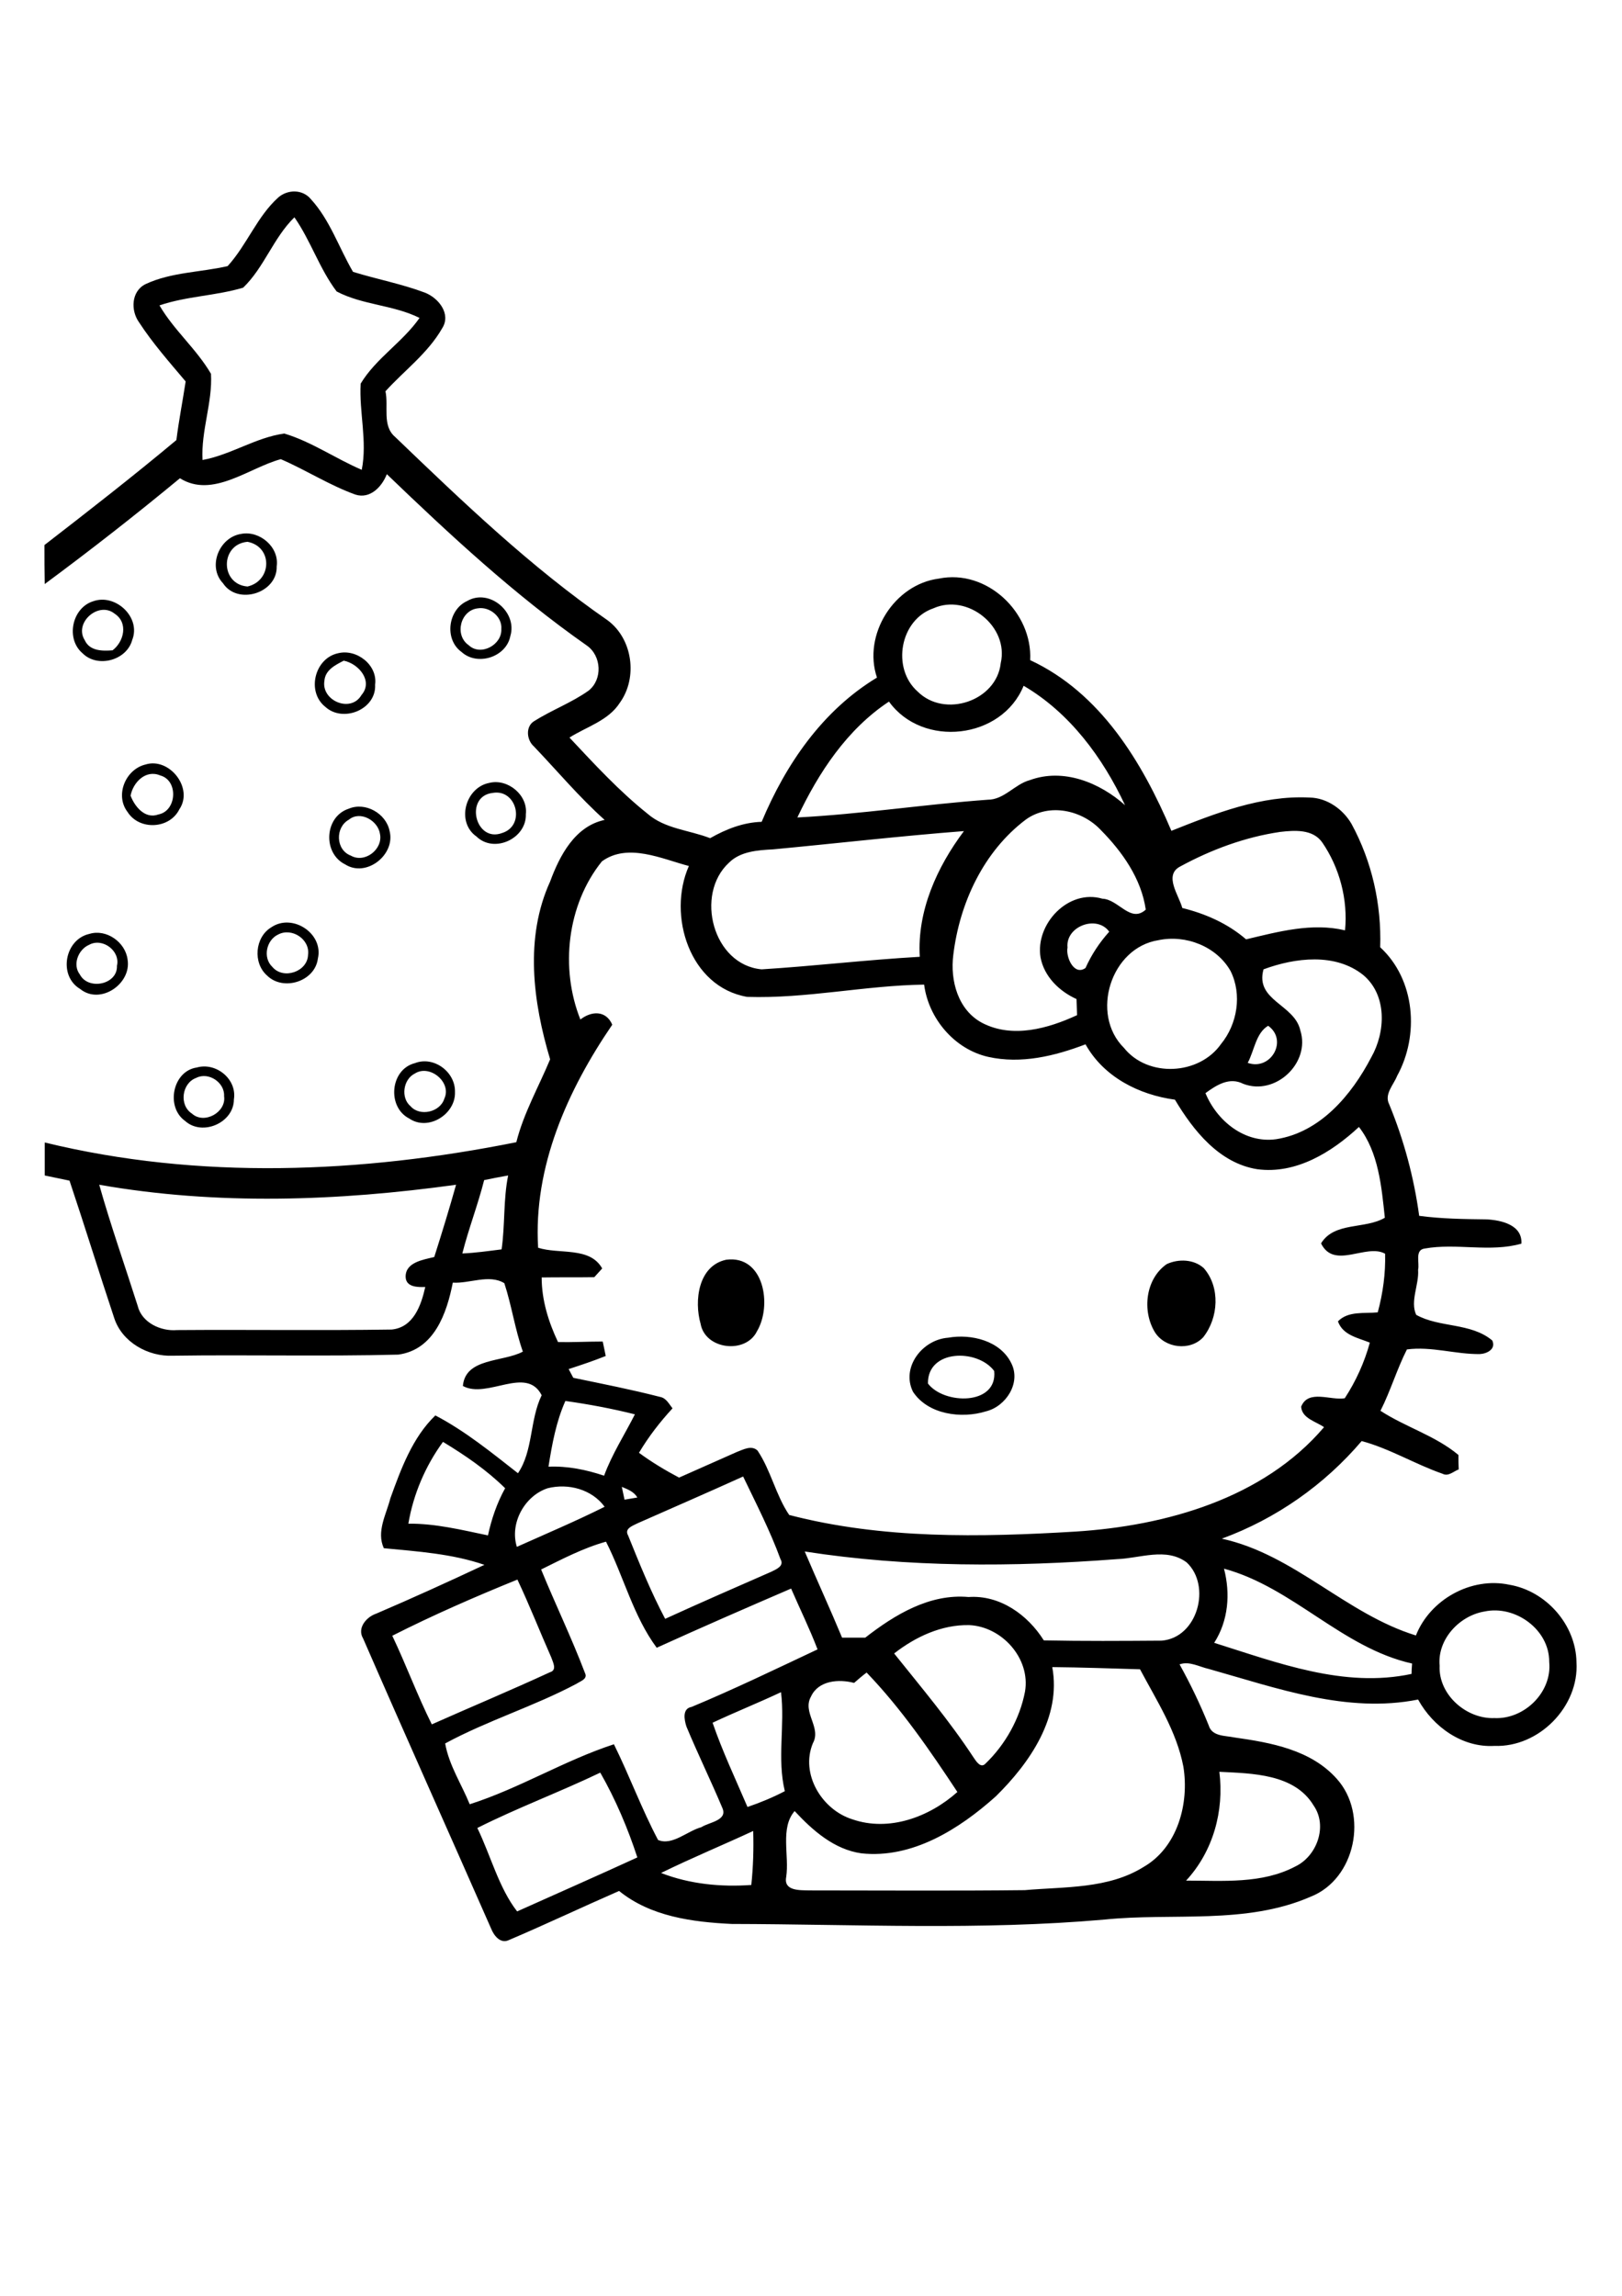 <?xml version="1.0" encoding="utf-8"?>
<!-- Generator: Adobe Illustrator 21.0.2, SVG Export Plug-In . SVG Version: 6.00 Build 0)  -->
<svg version="1.2" baseProfile="tiny" id="Layer_1" xmlns="http://www.w3.org/2000/svg" xmlns:xlink="http://www.w3.org/1999/xlink"
	 x="0px" y="0px" viewBox="0 0 595 842" overflow="scroll" xml:space="preserve">
<path d="M340.4,507.4c5.9,7.8,25.6,8.1,24.3-4.6C358.6,494.6,340.2,494.8,340.4,507.4 M347.8,490.6c8.5-1.5,19.2,1.1,23.2,9.4
	c3.6,7.2-2,15.8-9.3,17.6c-9,2.8-21.3,1.2-26.8-7.2C330.5,501.5,338.3,491.3,347.8,490.6 M428,463.6c4.3-2,10-1.8,13.6,1.5
	c6.1,7,5.4,18.2-0.2,25.3c-4.8,5.2-14.1,4.1-17.8-1.9C418.9,480.7,420.2,469,428,463.6 M266.4,462c13.9-1.8,16.9,16.8,11.3,26.2
	c-4.1,8.5-19,6.8-20.7-2.7C254.6,477.1,256.1,464.2,266.4,462 M72,395.3c-5.3,1.9-6.4,10-1.6,13.1c4.5,4.1,12.7-0.5,11.8-6.4
	C82.5,397,76.5,393,72,395.3 M72.2,391.5c7.1-2,14.8,4.3,13.6,11.7c0,8.6-11.6,13.6-17.9,7.9C60.7,406,63.3,392.8,72.2,391.5
	 M152.2,393.7c-4.3,2.1-5.3,8.9-1.6,12c3.4,3.9,10.9,2.2,12.4-2.8C165.8,397,157.7,390.2,152.2,393.7 M152.2,389.9
	c6.9-2.7,14.9,3.2,14.7,10.6c0.3,8.1-9.8,14.5-16.8,9.7C141.9,406,143.1,392.2,152.2,389.9 M32.7,346.5c-4,1.7-6.2,7.3-3.4,10.9
	c3.1,5.9,13.9,3.7,13.6-3.2C44.2,348.7,37.6,343.8,32.7,346.5 M32.8,342.5c6.2-1.9,13.2,3,14,9.4c1.5,8.9-10,16.8-17.4,10.8
	C21.3,357.9,23.7,344.5,32.8,342.5 M102.1,342.7c-4.4,2-5.8,8.5-2.2,11.9c4,4.8,12.9,1.8,13.1-4.4
	C113.8,344.5,107.1,340.1,102.1,342.7 M99.5,340.1c7.7-5.3,19.3,2.2,17.1,11.5c-1.1,8.4-12.7,12-18.6,6.2
	C92.7,353.2,93.5,343.7,99.5,340.1 M128,300.6c-5.1,2.8-4.9,11.1,0.7,13.2c5.1,2.9,11.8-2.3,10.7-7.9
	C138.7,300.9,132.1,297.2,128,300.6 M127.9,296.6c6.1-2.6,13.7,1.7,15,8.1c2.3,8.7-8.5,17.3-16.3,12.3
	C118.3,312.9,119,299.5,127.9,296.6 M180.7,290.8c-10.4,1.2-6.4,18.4,3.5,14.7C192.9,302.8,189.6,289.2,180.7,290.8 M179.6,287.1
	c6.7-1.6,14.1,4.5,13.3,11.5c0.3,8.9-11.6,14.5-18.1,8.2C167.2,301.5,170.7,288.7,179.6,287.1 M47.9,291.8c1.5,4,5.3,8.7,10.2,6.9
	c6.8-1.3,7.4-12.5,0.7-14.3C53.4,282.1,48.8,287,47.9,291.8 M53.3,280.4c8.8-2.8,17.8,8.6,12.5,16.4c-3.6,7.3-14.7,7.8-19,1
	C42.1,291.7,46,282.2,53.3,280.4 M119,249.7c-1.2,7.3,9.7,11.9,13.6,5.2c4.4-5.1-1-11.5-6.5-12.6C123,243.9,119.3,245.7,119,249.7
	 M123.9,239.6c6.9-1.8,14.7,4.3,13.7,11.5c0.5,9.1-11.8,14.1-18.3,8.1C112.4,253.7,115.4,241.5,123.9,239.6 M175.3,223.1
	c-6.4,0.7-8.7,9.8-3.4,13.5c4.4,4.2,12.3-0.1,12-5.9C184.3,226.2,179.6,222.4,175.3,223.1 M171.4,220.4c8.1-4.7,18.5,4.1,15.8,12.9
	c-1.5,7.7-12.1,11.1-17.9,5.8C162.9,234.5,164.3,223.6,171.4,220.4 M31.1,234.8c1.8,4,6.5,4,10.2,3.7c4.2-3.2,5.8-10.1,0.8-13.4
	C36.2,220.3,27,228.4,31.1,234.8 M34.2,220.5c8.2-2.9,17.6,5.9,14.3,14.2c-2,7.5-12.7,10.4-18.2,4.9C24,234.3,26.4,222.9,34.2,220.5
	 M90.8,215.1c9-2.1,9.3-14.6,0-16.4C80.7,199.6,80.7,214.3,90.8,215.1 M88.5,195.8c6.7-1.3,14,4.8,13,11.9
	c0.3,9.8-14.3,14.4-19.7,6.2C76,207.8,80.4,197,88.5,195.8 M242.5,686.9c10.5,4.1,22,5.2,33.1,4.4c0.7-6.6,0.9-13.2,0.7-19.8
	C265.1,676.7,253.7,681.4,242.5,686.9 M447.3,649.8c1.8,14.4-2.3,29.2-12.2,39.9c13.5,0,27.8,1.3,40.1-5.2
	c7.9-3.8,11.9-14.8,6.7-22.3C474.9,650.5,459.3,650.4,447.3,649.8 M175.1,670.4c4.9,10.1,7.9,22,14.6,30.6
	c14.7-6.6,29.5-13.1,44.1-19.8c-3.5-10.7-8-21.3-13.6-31.1C205.4,657.2,189.8,663,175.1,670.4 M261.4,631.8
	c3.6,10.5,8.4,20.6,12.8,30.9c4.7-1.6,9.3-3.5,13.7-5.8c-2.9-11.9,0.1-24.2-1.4-36.3C278.2,624.5,269.7,627.9,261.4,631.8
	 M313.3,617.2c-5.6-1.5-13.1-0.9-15.8,5c-3.3,5.8,3.9,11.3,0.7,17.1c-4.7,11.3,3.3,24.4,14.4,27.9c13.5,4.7,28.3-0.8,38.6-10
	c-10.1-15.3-20.6-30.6-33.3-43.8C316.3,614.6,314.8,615.9,313.3,617.2 M386,611.4c3.4,18.3-8.2,35.1-20.7,47.4
	c-13.4,12-30.6,22.9-49.3,20.9c-10-1.4-17.9-8.4-24.5-15.5c-5.4,6.2-1.9,16.3-3.1,24.2c-1,5.2,5.1,4.8,8.6,4.9
	c26.3,0,52.6,0.2,78.9-0.1c14.7-1.3,30.6-0.4,43.6-8.5c12.5-7.2,16.8-23.3,14.6-36.8c-2.5-13-9.8-24.2-15.9-35.7
	C407.5,611.9,396.8,611.5,386,611.4 M328,606.4c10,12.5,20.3,24.7,29.1,38.1c0.9,1.3,2.6,4.2,4.4,2.3c7.3-7,12.6-16.5,14.5-26.4
	c2.1-12.2-8.5-23.9-20.5-24.4C345.4,595.8,335.8,600.3,328,606.4 M544.6,591c-9.2,1.5-17.4,10.2-16.5,19.9
	c-0.5,10.6,9.8,19.6,20.1,19.2c11,0.5,21.2-9.5,20.1-20.6C568.4,597.6,555.8,588.6,544.6,591 M143.9,599.9
	c5.1,10.7,9.2,21.9,14.5,32.5c14.4-6.4,29-12.5,43.3-19.1c2.8-0.8,1.1-3.7,0.5-5.5c-4.2-9.5-8-19.2-12.4-28.5
	C174.3,585.6,158.9,592.3,143.9,599.9 M449,575.3c2.4,9.2,1.6,19.1-3.6,27.2c23.3,7.3,47.6,16.7,72.4,11.4c0-1.3,0.1-2.5,0.2-3.8
	C492.2,604.3,474.4,582.2,449,575.3 M295.2,569c4.5,10.6,9.3,21,13.7,31.6c2.9,0,5.7,0,8.5,0c10.8-8.4,23.6-16.2,37.9-14.9
	c11.5-0.8,21.7,6.5,27.6,15.9c14.4,0.3,28.8,0.2,43.2,0.1c13.2-1,18.4-20.1,9.2-28.7c-7.5-5.6-17.1-1.5-25.5-1.2
	C371.7,574.7,333.1,574.9,295.2,569 M198.5,575.6c5.2,12.7,11.2,25.1,16.1,38c1.1,2.2-1.8,3-3.1,3.9c-15.6,8.3-32.7,13.5-48.2,21.9
	c1.4,8,6,14.9,9,22.3c18.2-5.8,34.8-16.1,52.9-22c5.7,11.5,10.2,23.8,16.2,35.1c5.2,2.2,10.7-3.3,15.9-4.7c2.7-1.8,9.7-2.4,7.7-7
	c-4.2-10-9-19.8-13.2-29.9c-0.8-2.5-1.6-6.6,1.9-7.2c15.6-6.5,30.9-13.9,46.2-21.1c-2.9-7.6-6.5-14.9-9.7-22.3
	c-16.5,7.1-33,14.3-49.3,21.7c-8.6-11.6-12.1-26.1-18.6-38.9C214,567.7,206.2,571.8,198.5,575.6 M228.1,545.3c0.3,1.6,0.7,3.1,1,4.7
	c1.2-0.2,3.5-0.6,4.7-0.8C232.6,547.1,230.3,546.2,228.1,545.3 M189.6,567.3c10.7-4.8,21.6-9.4,32.2-14.7
	c-4.7-6.4-13.3-8.7-20.9-6.8C192.4,548.6,186.9,558.7,189.6,567.3 M234,558.6c-1.7,0.9-5.1,1.9-3.6,4.5c4.2,10.4,8.4,20.8,13.6,30.6
	c12.9-5.9,26-11.6,39-17.3c1.8-0.9,4.8-2.1,3.3-4.6c-3.8-10.4-8.9-20.3-13.7-30.3C259.8,547.3,246.9,552.9,234,558.6 M149.8,558.8
	c9.9-0.1,19.6,2.3,29.2,4.3c1.3-6,3.3-11.9,6.3-17.3c-6.8-6.7-14.7-12.1-22.8-17C156,537.7,151.6,548.1,149.8,558.8 M201.2,537.9
	c7-0.3,13.8,1.1,20.4,3.3c2.9-7.9,7.5-15,11.3-22.5c-8.4-2.1-16.9-3.7-25.5-4.9C204,521.4,202.5,529.7,201.2,537.9 M36.4,434.5
	c4.2,14.9,9.4,29.6,14.1,44.4c1.5,6.2,8.5,9.4,14.4,8.9c26.3-0.2,52.6,0.2,78.8-0.2c8-0.8,10.8-8.9,12.3-15.6
	c-2.7,0.1-7.1,0.1-7.2-3.7c-0.1-5.4,6.5-6.3,10.5-7.3c2.8-8.8,5.5-17.6,8-26.5C124,440.5,79.6,442.1,36.4,434.5 M177.6,432.8
	c-2.3,9.1-5.7,17.8-8,26.9c4.8-0.2,9.6-0.9,14.4-1.5c1.3-9,0.6-18.2,2.4-27.1C183.5,431.6,180.5,432.2,177.6,432.8 M457.7,389.8
	c8.5,3,14.9-8.3,7.5-13.6C460.7,378.8,460.1,385.4,457.7,389.8 M463.5,355.5c-3.2,11.5,11.4,12.8,13.5,22.4
	c3.8,11.9-9.1,24.1-20.9,19.6c-5.1-2.6-9.8,0.4-13.9,3.4c4.2,10.2,14.4,18.5,25.9,16.9c16.2-2.5,27.7-16.2,34.9-30
	c5.3-9.3,5.9-22.8-2.9-30.2C489.9,349.4,475.1,351.2,463.5,355.5 M425,344.8c-17.5,2.7-25.2,27.1-12.7,39.5c8.8,11,27.6,10,35.6-1.4
	c6-7.3,7.8-18.2,3.5-26.8C446.3,347.1,435,342.7,425,344.8 M391.6,347.5c-0.7,3.5,2.4,10.5,6.6,7.5c2.2-4.9,5.1-9.3,8.7-13.3
	C402.4,335.4,390.8,339.7,391.6,347.5 M220.8,315.9c-12.8,15.9-15.4,39.2-7.9,58c4.1-3.2,9.4-3.4,11.7,1.9
	c-16.4,24-29,52.1-27.2,81.8c7.7,2.5,19-0.5,23.5,7.6c-0.7,0.8-2.2,2.4-2.9,3.2c-6.4,0.1-12.8,0-19.3,0.1c0,8.3,2.5,16.3,6,23.7
	c5.5,0.1,11-0.2,16.4-0.2c0.4,1.7,0.7,3.5,1.1,5.3c-4.5,1.8-9,3.3-13.6,4.8c0.4,0.8,1.3,2.4,1.7,3.2c10.6,2.2,21.3,4.3,31.8,7
	c2.3,0.4,3.3,2.6,4.6,4.2c-4.6,5-8.8,10.4-12.3,16.3c4.6,3.4,9.6,6.4,14.7,9.1c7.1-3.1,14.1-6.3,21.2-9.4c2.4-0.9,5.4-2.6,7.6-0.5
	c4.9,7.3,6.7,16.4,11.6,23.6c34.2,8.9,70,8.2,105,6.1c33.1-2.1,68.9-12.1,91.2-38.3c-3-2.1-8.1-3.2-8.4-7.5c2.6-6.5,10.8-2.2,16-3.1
	c4.1-6.3,7.2-13.1,9.2-20.4c-4.4-1.8-9.9-2.7-11.7-7.8c3.8-3.9,9.6-2.8,14.6-3.3c1.9-7,2.9-14.3,2.7-21.5c-6.9-3.9-18.7,6-23.5-3.8
	c4.9-8,16.1-5.1,23.4-9.4c-1.2-11.4-2.3-24-9.5-33.3c-10,9.3-23.1,17.4-37.3,15.5c-13.9-2.2-23.4-14.1-30.2-25.5
	c-13.2-1.8-26.1-8.3-32.8-20.3c-11.3,4.3-23.6,7.3-35.7,4.6c-12.4-2.8-21.9-14.1-23.5-26.5c-21.7,0.3-43.2,5.2-64.9,4.5
	c-21.1-3.6-29.4-29.9-21.4-48C242.8,315,230.3,309,220.8,315.9 M432.9,317.8c-6.1,3.2-0.4,10.6,0.8,15.2c8.5,2.1,16.7,5.7,23.4,11.5
	c11.8-2.8,24.2-6.2,36.3-3.3c1.1-11.3-2-23-8.4-32.3c-3.5-4.9-10.1-4.4-15.4-3.8C456.7,307,444.3,311.6,432.9,317.8 M283.6,311.5
	c-5.6,0.3-12,0.7-16.2,4.9c-12.6,11.6-5.9,37.5,12,39.1c19.3-1.2,38.6-3.5,58-4.6c-1-16.8,6.3-32.9,16.2-46.1
	C330.3,306.6,307,309.3,283.6,311.5 M376.4,300.5c-15.6,11.7-24.4,30.7-26.7,49.7c-1.2,9.4,1.7,20.3,10.7,25
	c11.1,5.7,24.1,2,34.7-2.9c-0.1-2-0.1-3.9-0.2-5.9c-6.4-2.9-11.9-8.3-13.2-15.3c-2-12.2,10.2-25.2,22.7-21.5
	c5.9,0.2,10.3,9.1,15.9,4c-1.6-11.3-8.6-21.2-16.4-29.1C397,297.1,385,294.4,376.4,300.5 M326.1,257.3c-15.4,10.2-25.8,26-33.6,42.5
	c23.3-1.2,46.5-4.8,69.8-6.5c6.1,0,9.9-5.7,15.5-7.2c12.3-4.5,25.6,0.9,34.9,9.2c-8.2-17.5-20.3-33.9-37.2-43.8
	C367.5,271.2,338.4,274.4,326.1,257.3 M342.4,223.1c-12.3,4.2-15.4,22-5.8,30.5c9.9,9.9,29,3.5,30.5-10.4
	C370.2,229.8,354.9,217.5,342.4,223.1 M89.2,105.5c-10,3-20.7,3.1-30.7,6.5c5.3,9.1,13.6,16,18.9,25.1c0.6,10.5-3.7,20.9-3.1,31.6
	c10.4-1.9,19.6-8.3,30-9.7c10,3,18.8,9.2,28.4,13.3c2.1-10.5-1-21.2-0.4-31.6c5.6-9.3,15.4-15.2,21.6-24.1
	c-9.6-4.8-20.9-4.7-30.4-9.7c-6.3-8.3-9.5-18.6-15.5-27.2C100.3,87.2,96.9,98.1,89.2,105.5 M102.1,72.4c3.5-3,8.9-3,11.9,0.6
	c7,7.6,10.3,17.8,15.5,26.7c8.7,2.7,17.8,4.4,26.3,7.6c5,1.9,9.8,7.8,6.4,13.1c-5.2,9.1-13.8,15.4-20.8,23.1
	c1.2,5.5-1.3,12.6,3.5,16.7c24.8,23.8,49.7,47.7,78,67.3c9.2,6.8,11.1,21,4.5,30.2c-4.2,6.6-12.2,8.8-18.5,12.8
	c9.1,9.7,18.2,19.6,28.6,27.9c6.4,5.6,15.3,6,23,9c5.8-3.3,12.1-5.8,18.9-6c8.9-21.2,22.3-40.8,42.3-52.9
	c-5.3-15.7,6.3-34.2,22.7-36.3c17.6-3.6,34.4,12.4,33.5,29.9c25.8,12,41.1,37.4,51.8,62.6c16.1-6.4,33-13.1,50.7-12.2
	c6.4,0.1,12.3,4.3,15.4,9.7c7.5,13.8,11,29.5,10.5,45.2c12.9,11.9,14.4,32.3,6.2,47.2c-1.3,3.3-4.8,6.7-2.9,10.4
	c5.4,13.1,9.1,26.9,11,40.9c8.2,1.1,16.5,1.2,24.8,1.3c5.3,0.3,13.1,2,12.7,8.9c-11.5,3.3-23.8-0.3-35.5,1.8
	c-3.7,0.5-1.8,5.2-2.4,7.8c0.4,5.4-3,11.5-0.7,16.5c8.5,4.8,20,2.8,27.9,9.4c1.5,3.2-2,4.9-4.6,5c-8.9,0.1-17.7-2.9-26.7-1.7
	c-3.7,7.3-6,15.2-9.7,22.5c9.2,6,20.1,9.1,28.6,16.2c0,1.8,0,3.5,0.1,5.3c-1.9,0.7-3.8,2.7-5.9,1.6c-10.1-3.5-19.3-9.2-29.7-12
	c-13.7,16.1-31.4,28.5-51.3,35.8c26.6,5.8,45.5,27.6,71.2,35.5c5.2-13.2,20.3-21.6,34.3-18.6c13.5,2.3,24.4,14.7,24.6,28.4
	c1,16.3-13.8,31.3-30.1,30.7c-11.8,0.7-22.5-7-28-17c-26.1,5.2-51.8-4.2-76.7-11.2c-3.6-0.8-7.2-3-10.8-1.7
	c4,7.2,7.6,14.7,10.7,22.4c1.2,4.1,6.1,3.7,9.4,4.4c13.4,1.9,28.1,4.5,37.6,15.2c11.6,12.9,6.9,36.7-9.6,43.2
	c-23.8,10.4-50.7,5.8-75.7,8.4c-45.5,4-91.1,1.7-136.7,1.6c-14.4-0.7-29.7-2.7-41.3-12.1c-13.5,5.9-26.8,12.2-40.4,18
	c-3.1,1.5-5.5-1.6-6.5-4.1c-15.6-35.5-31.5-70.9-47-106.5c-2.3-3.8,1.2-7.9,4.8-9.1c13.3-5.7,26.5-11.7,39.7-17.9
	c-11.9-4.1-24.5-4.9-36.9-6.1c-2.8-6.1,0.9-12.4,2.4-18.3c3.9-10.8,8.1-22.3,16.5-30.4c10.9,5.7,20.6,13.6,30.3,21.2
	c5.6-8.2,4.3-19.6,8.7-28.6c-5.6-11-20,1.5-28.9-3.4c0.9-10.4,14.8-8.7,22-12.6c-2.9-8.2-4.1-16.9-6.8-25.1
	c-5.6-3.4-12.7,0.2-18.9-0.2c-2.2,11.2-6.8,24.6-20,26.4c-27.5,0.7-55.1,0-82.7,0.4c-9,0.4-18.6-4.9-21.5-13.8
	c-5.6-16.8-10.8-33.7-16.4-50.4c-3-0.6-6.1-1.3-9.1-1.9c0-4,0-8.1,0-12.1c56.6,13.8,116.1,11.3,173-0.1c2.7-10.7,8.2-20.3,12.4-30.4
	c-6.3-21-9.4-44.6,0-65.2c3.5-9.5,9.1-20.3,20-22.6c-9.3-8.3-17.4-18-26-27c-2.6-2.3-3.1-7.2,0.1-9.2c6.5-4.1,13.8-6.8,20-11.2
	c5.2-4.1,4.8-12.8-0.7-16.6c-26.4-18.5-50.1-40.5-73.3-62.8c-1.8,4.6-6.1,9.2-11.5,7.5c-9.5-3.4-18.1-9-27.4-13
	c-11.8,3.2-25,14.5-37,7c-16.2,13.4-32.7,26.3-49.6,38.8c-0.1-4.8-0.1-9.5-0.1-14.3c16.3-12.6,32.6-25.3,48.4-38.5
	c0.9-7.2,2.3-14.3,3.4-21.5c-5.9-7-12.1-14-17.1-21.7c-3.1-4.3-2.9-11.4,2.4-14c9.4-4.4,20.1-4.3,30.1-6.6
	C90.6,89.8,94.3,79.4,102.1,72.4"/>
</svg>
